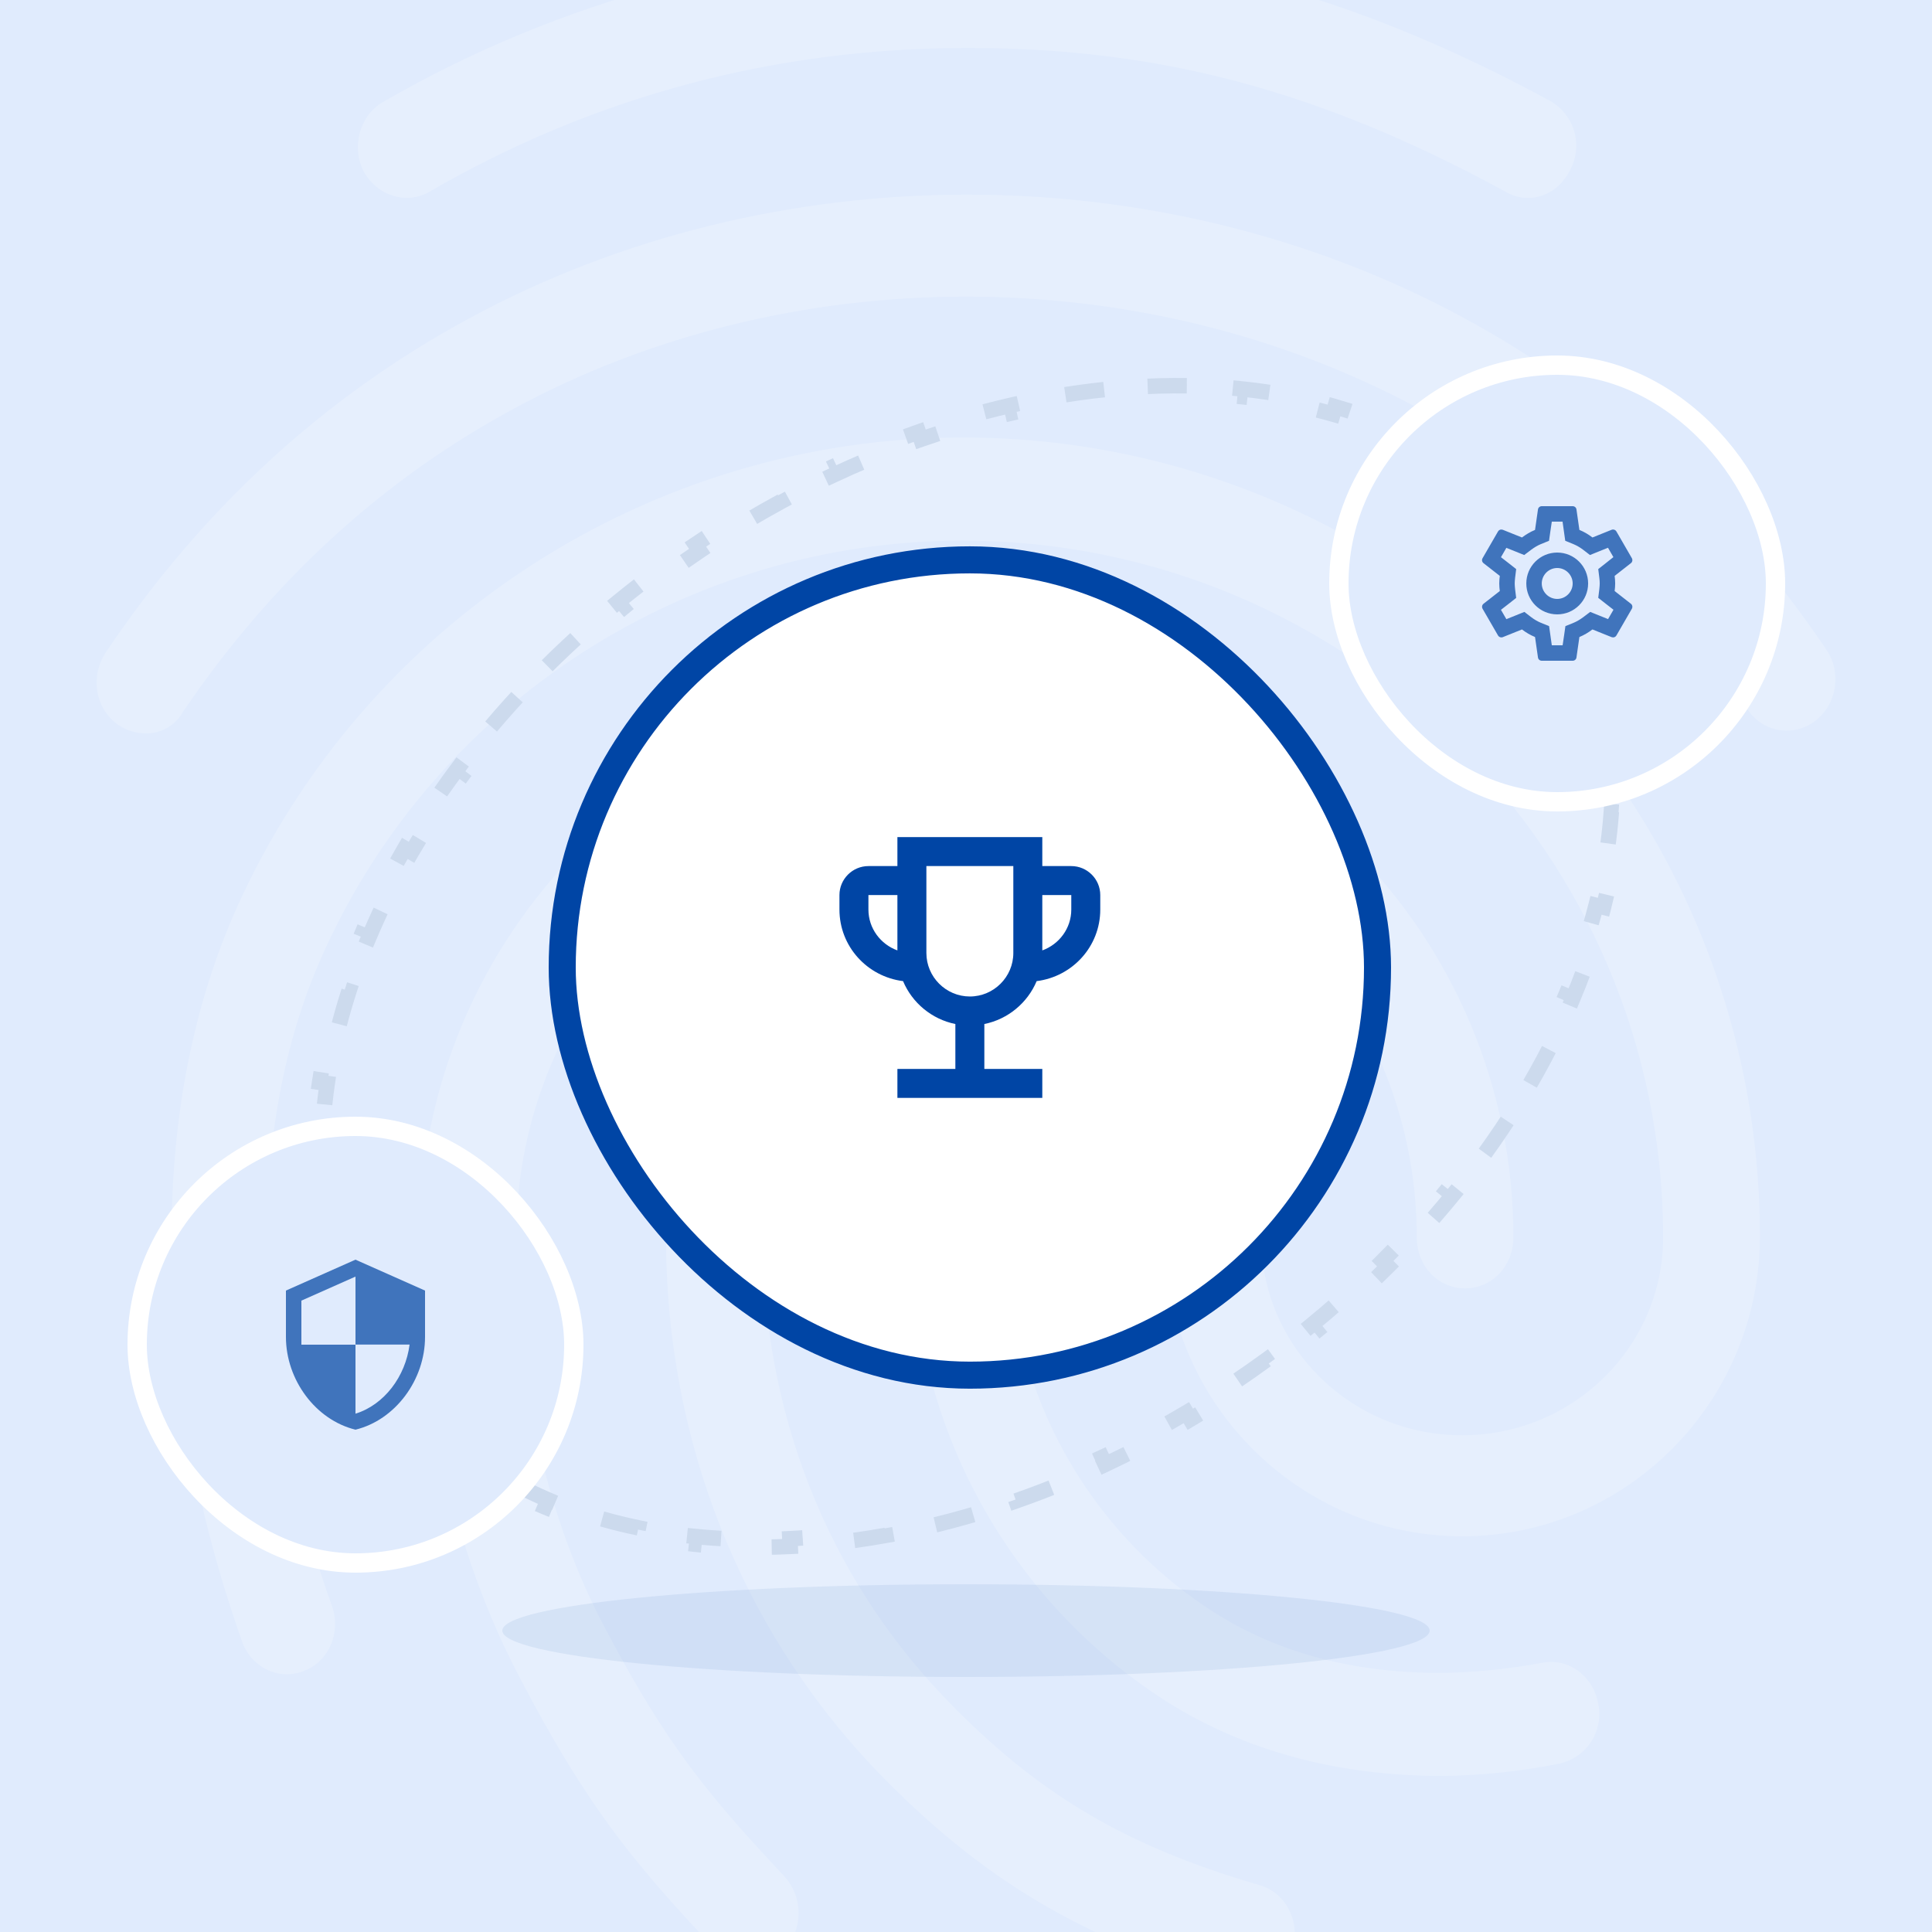 <svg width="500" height="500" viewBox="0 0 500 500" fill="none" xmlns="http://www.w3.org/2000/svg">
<rect x="0" y="0" width="500" height="500" fill="#333333" stroke="none"/>
<g clip-path="url(#clip0_1589_58)">
<rect width="500" height="500" fill="#E0EBFD"/>
<path opacity="0.2" d="M395.433 51.225C393.406 51.224 391.417 50.672 389.679 49.629C341.671 23.494 300.183 12.407 250.401 12.407C200.859 12.407 153.881 24.811 111.123 49.629C105.122 53.061 97.619 50.683 94.119 44.352C90.867 38.014 93.12 29.824 99.121 26.4C145.09 -0.179 197.288 -14.119 250.401 -13.999C303.659 -13.999 350.173 -1.587 401.186 26.128C404.182 27.826 406.402 30.617 407.381 33.916C408.36 37.214 408.021 40.763 406.436 43.818C404.159 48.551 399.907 51.225 395.433 51.225ZM37.585 189.793C34.976 189.766 32.44 188.929 30.329 187.398C24.576 183.167 23.329 174.985 27.332 168.911C52.104 131.952 83.595 102.912 121.096 82.58C199.612 39.81 300.135 39.547 378.908 82.317C416.408 102.672 447.916 131.449 472.671 168.144C476.666 173.956 475.428 182.401 469.674 186.624C468.342 187.636 466.812 188.36 465.183 188.75C463.555 189.139 461.863 189.185 460.216 188.884C458.568 188.584 457.002 187.944 455.616 187.005C454.23 186.066 453.055 184.849 452.167 183.431C429.665 150.208 401.162 124.057 367.401 105.841C295.637 67.031 203.863 67.031 132.354 106.105C98.346 124.584 69.835 151.006 47.333 184.253C46.375 185.982 44.958 187.414 43.238 188.392C41.519 189.369 39.562 189.854 37.585 189.793ZM193.867 508.452C192.199 508.467 190.548 508.117 189.03 507.428C187.512 506.739 186.163 505.726 185.077 504.461C163.326 481.495 151.572 466.712 134.824 434.766C117.596 402.326 108.566 362.717 108.566 320.234C108.566 241.806 172.108 177.915 250.13 177.915C328.151 177.915 391.661 241.806 391.661 320.234C391.661 327.626 386.155 333.429 379.156 333.429C372.156 333.429 366.666 327.61 366.666 320.234C366.666 256.374 314.407 204.329 250.146 204.329C185.884 204.329 133.601 256.326 133.601 320.234C133.601 358.246 141.592 393.361 156.854 421.875C172.835 452.208 183.863 465.171 203.12 485.734C205.413 488.319 206.679 491.652 206.679 495.106C206.679 498.559 205.413 501.893 203.12 504.477C200.675 506.96 197.353 508.387 193.867 508.452ZM373.155 459.616C343.397 459.616 317.14 451.689 295.645 436.115C277.235 422.899 262.236 405.498 251.887 385.349C241.537 365.2 236.133 342.881 236.122 320.234C236.122 312.842 241.627 307.031 248.627 307.031C255.627 307.031 261.133 312.842 261.133 320.234C261.129 338.629 265.529 356.757 273.967 373.107C282.405 389.457 294.635 403.553 309.636 414.219C327.392 426.895 348.152 432.962 373.155 432.962C381.88 432.809 390.578 431.925 399.156 430.32C405.909 429.003 412.413 433.752 413.659 441.144C414.308 444.527 413.598 448.028 411.682 450.892C409.767 453.755 406.8 455.751 403.423 456.447C393.456 458.451 383.321 459.512 373.155 459.616ZM322.893 514C321.791 513.954 320.699 513.775 319.641 513.465C279.887 501.851 253.877 486.277 226.621 458.027C191.614 421.308 172.364 372.487 172.364 320.218C172.364 277.448 206.868 242.597 249.378 242.597C291.889 242.597 326.393 277.448 326.393 320.234C326.393 348.484 349.646 371.449 378.404 371.449C407.163 371.449 430.416 348.484 430.416 320.234C430.416 220.701 349.15 139.91 249.131 139.91C178.085 139.894 113.097 181.611 83.843 246.293C74.086 267.678 69.092 292.758 69.092 320.234C69.092 340.821 70.842 373.293 85.873 415.536C88.374 422.401 85.121 430.057 78.625 432.435C72.121 435.077 64.873 431.382 62.644 424.78C50.394 390.192 44.393 355.876 44.393 320.21C44.393 288.528 50.138 259.751 61.389 234.67C94.646 161.008 168.417 113.225 249.171 113.225C362.942 113.225 455.459 205.893 455.459 319.971C455.459 362.733 420.955 397.584 378.444 397.584C335.934 397.584 301.43 362.733 301.43 319.971C301.43 291.721 278.169 268.747 249.418 268.747C220.668 268.747 197.407 291.721 197.407 319.971C197.407 365.111 213.908 407.354 244.168 439.037C267.877 463.838 290.634 477.568 325.913 487.865C332.666 489.709 336.421 497.101 334.703 503.966C333.393 510.041 328.143 514 322.893 514Z" fill="white"/>
<path opacity="0.1" d="M250 410C183.727 410 130 415.372 130 422C130 428.628 183.727 434 250 434C316.273 434 370 428.628 370 422C370 415.372 316.273 410 250 410Z" fill="#4074BC"/>
<path d="M388.869 128.94C392.519 132.307 395.905 135.967 399.002 139.918L397.428 141.152C398.428 142.429 399.398 143.737 400.336 145.077C401.274 146.416 402.172 147.775 403.03 149.152L404.727 148.095C407.381 152.356 409.662 156.79 411.578 161.371L409.733 162.143C410.988 165.142 412.083 168.207 413.022 171.331L414.937 170.755C416.364 175.499 417.435 180.372 418.162 185.348L416.182 185.637C416.65 188.84 416.972 192.089 417.15 195.377L419.147 195.268C419.413 200.177 419.365 205.166 419.011 210.214L417.016 210.074C416.789 213.305 416.435 216.563 415.955 219.841L417.934 220.13C417.222 224.985 416.24 229.879 414.993 234.794L413.055 234.302C412.257 237.447 411.349 240.602 410.332 243.762L412.236 244.375C410.733 249.048 408.997 253.728 407.033 258.398L405.189 257.623C403.929 260.62 402.573 263.615 401.124 266.602L402.924 267.475C400.778 271.898 398.43 276.303 395.885 280.676L394.157 279.67C392.516 282.488 390.793 285.294 388.988 288.082L390.667 289.169C387.991 293.303 385.138 297.399 382.113 301.444L380.511 300.246C378.554 302.863 376.524 305.459 374.422 308.03L375.971 309.296C372.849 313.115 369.57 316.881 366.139 320.581L364.673 319.222C362.448 321.621 360.159 323.993 357.805 326.335L359.216 327.752C355.718 331.233 352.08 334.648 348.307 337.985L346.982 336.487C344.526 338.658 342.013 340.797 339.442 342.901L340.709 344.449C336.889 347.575 332.943 350.623 328.877 353.585L327.699 351.968C326.366 352.939 325.02 353.901 323.66 354.853C322.301 355.805 320.937 356.741 319.568 357.662L320.685 359.321C316.511 362.13 312.297 364.794 308.053 367.315L307.031 365.595C304.175 367.291 301.306 368.922 298.425 370.486L299.38 372.244C294.953 374.648 290.501 376.899 286.033 378.996L285.183 377.185C282.178 378.596 279.166 379.936 276.151 381.205L276.927 383.049C272.276 385.007 267.616 386.8 262.959 388.427L262.3 386.539C259.164 387.635 256.031 388.655 252.903 389.599L253.48 391.513C248.644 392.973 243.82 394.252 239.02 395.353L238.573 393.404C235.335 394.146 232.109 394.806 228.9 395.384L229.254 397.352C224.275 398.248 219.333 398.948 214.442 399.451L214.237 397.462C210.935 397.802 207.657 398.051 204.409 398.21L204.507 400.208C199.447 400.456 194.455 400.487 189.55 400.301L189.625 398.303C186.308 398.177 183.033 397.951 179.804 397.625L179.603 399.615C174.559 399.106 169.624 398.355 164.819 397.363L165.223 395.404C161.979 394.734 158.797 393.953 155.683 393.061L155.132 394.984C150.268 393.59 145.563 391.929 141.041 390L141.826 388.16C138.797 386.868 135.855 385.455 133.005 383.92L132.057 385.681C127.628 383.297 123.416 380.623 119.446 377.66L120.642 376.057C118.028 374.107 115.523 372.029 113.133 369.824L111.777 371.294C108.127 367.926 104.741 364.267 101.644 360.316L103.219 359.082C102.218 357.805 101.248 356.497 100.31 355.157C99.372 353.817 98.474 352.459 97.617 351.081L95.919 352.139C93.265 347.878 90.984 343.444 89.068 338.863L90.913 338.091C89.659 335.091 88.563 332.026 87.624 328.903L85.709 329.479C84.282 324.735 83.211 319.862 82.485 314.885L84.464 314.597C83.996 311.394 83.675 308.145 83.496 304.857L81.499 304.965C81.233 300.057 81.281 295.067 81.635 290.02L83.63 290.16C83.857 286.928 84.212 283.671 84.692 280.393L82.713 280.103C83.424 275.248 84.406 270.354 85.653 265.44L87.591 265.932C88.389 262.786 89.297 259.631 90.314 256.472L88.41 255.859C89.913 251.186 91.65 246.506 93.613 241.836L95.457 242.611C96.717 239.613 98.073 236.619 99.522 233.631L97.722 232.759C99.868 228.335 102.216 223.93 104.761 219.558L106.49 220.564C108.13 217.746 109.853 214.94 111.658 212.152L109.979 211.065C112.655 206.931 115.508 202.835 118.534 198.79L120.135 199.987C122.092 197.371 124.122 194.775 126.224 192.203L124.675 190.938C127.797 187.118 131.076 183.353 134.507 179.652L135.974 181.012C138.198 178.613 140.488 176.241 142.841 173.899L141.43 172.481C144.928 169 148.566 165.586 152.34 162.249L153.665 163.747C156.12 161.575 158.633 159.436 161.204 157.333L159.938 155.785C163.758 152.659 167.703 149.61 171.77 146.649L172.947 148.265C174.28 147.294 175.627 146.333 176.986 145.381C178.346 144.429 179.71 143.493 181.078 142.572L179.962 140.913C184.136 138.104 188.35 135.44 192.594 132.919L193.615 134.639C196.471 132.942 199.341 131.312 202.221 129.747L201.266 127.99C205.693 125.585 210.145 123.335 214.613 121.238L215.463 123.049C218.468 121.638 221.48 120.298 224.496 119.028L223.719 117.185C228.37 115.227 233.03 113.434 237.687 111.806L238.347 113.694C241.482 112.599 244.615 111.579 247.744 110.635L247.166 108.72C252.002 107.261 256.827 105.981 261.626 104.881L262.073 106.83C265.311 106.087 268.537 105.428 271.747 104.85L271.392 102.882C276.371 101.986 281.314 101.286 286.204 100.782L286.409 102.772C289.712 102.432 292.989 102.182 296.237 102.023L296.139 100.026C301.2 99.778 306.191 99.747 311.097 99.932L311.021 101.931C314.338 102.057 317.613 102.282 320.842 102.608L321.043 100.619C326.087 101.128 331.022 101.879 335.827 102.871L335.423 104.829C338.667 105.499 341.849 106.28 344.963 107.173L345.514 105.25C350.379 106.643 355.083 108.305 359.605 110.234L358.82 112.073C361.849 113.366 364.792 114.779 367.642 116.314L368.59 114.553C373.018 116.937 377.23 119.611 381.201 122.574L380.004 124.176C382.618 126.127 385.124 128.205 387.513 130.41L388.869 128.94Z" stroke="#CCDAED" stroke-width="4" stroke-dasharray="10.13 15.19"/>
<rect x="346.5" y="94.5" width="113" height="113" rx="56.5" fill="#E0EBFD"/>
<rect x="346.5" y="94.5" width="113" height="113" rx="56.5" stroke="white" stroke-width="5"/>
<path d="M417.866 152.96C417.946 152.32 418.006 151.68 418.006 151C418.006 150.32 417.946 149.68 417.866 149.04L422.086 145.74C422.466 145.44 422.566 144.9 422.326 144.46L418.326 137.54C418.146 137.22 417.806 137.04 417.446 137.04C417.326 137.04 417.206 137.06 417.106 137.1L412.126 139.1C411.086 138.3 409.966 137.64 408.746 137.14L407.986 131.84C407.926 131.36 407.506 131 407.006 131H399.006C398.506 131 398.086 131.36 398.026 131.84L397.266 137.14C396.046 137.64 394.926 138.32 393.886 139.1L388.906 137.1C388.786 137.06 388.666 137.04 388.546 137.04C388.206 137.04 387.866 137.22 387.686 137.54L383.686 144.46C383.426 144.9 383.546 145.44 383.926 145.74L388.146 149.04C388.066 149.68 388.006 150.34 388.006 151C388.006 151.66 388.066 152.32 388.146 152.96L383.926 156.26C383.546 156.56 383.446 157.1 383.686 157.54L387.686 164.46C387.866 164.78 388.206 164.96 388.566 164.96C388.686 164.96 388.806 164.94 388.906 164.9L393.886 162.9C394.926 163.7 396.046 164.36 397.266 164.86L398.026 170.16C398.086 170.64 398.506 171 399.006 171H407.006C407.506 171 407.926 170.64 407.986 170.16L408.746 164.86C409.966 164.36 411.086 163.68 412.126 162.9L417.106 164.9C417.226 164.94 417.346 164.96 417.466 164.96C417.806 164.96 418.146 164.78 418.326 164.46L422.326 157.54C422.566 157.1 422.466 156.56 422.086 156.26L417.866 152.96ZM413.906 149.54C413.986 150.16 414.006 150.58 414.006 151C414.006 151.42 413.966 151.86 413.906 152.46L413.626 154.72L415.406 156.12L417.566 157.8L416.166 160.22L413.626 159.2L411.546 158.36L409.746 159.72C408.886 160.36 408.066 160.84 407.246 161.18L405.126 162.04L404.806 164.3L404.406 167H401.606L400.906 162.04L398.786 161.18C397.926 160.82 397.126 160.36 396.326 159.76L394.506 158.36L392.386 159.22L389.846 160.24L388.446 157.82L390.606 156.14L392.386 154.74L392.106 152.48C392.046 151.86 392.006 151.4 392.006 151C392.006 150.6 392.046 150.14 392.106 149.54L392.386 147.28L390.606 145.88L388.446 144.2L389.846 141.78L392.386 142.8L394.466 143.64L396.266 142.28C397.126 141.64 397.946 141.16 398.766 140.82L400.886 139.96L401.206 137.7L401.606 135H404.386L405.086 139.96L407.206 140.82C408.066 141.18 408.866 141.64 409.666 142.24L411.486 143.64L413.606 142.78L416.146 141.76L417.546 144.18L415.406 145.88L413.626 147.28L413.906 149.54ZM403.006 143C398.586 143 395.006 146.58 395.006 151C395.006 155.42 398.586 159 403.006 159C407.426 159 411.006 155.42 411.006 151C411.006 146.58 407.426 143 403.006 143ZM403.006 155C400.806 155 399.006 153.2 399.006 151C399.006 148.8 400.806 147 403.006 147C405.206 147 407.006 148.8 407.006 151C407.006 153.2 405.206 155 403.006 155Z" fill="#4074BC"/>
<rect x="35.5" y="291.5" width="113" height="113" rx="56.5" fill="#E0EBFD"/>
<rect x="35.5" y="291.5" width="113" height="113" rx="56.5" stroke="white" stroke-width="5"/>
<path d="M92 326L74 334V346C74 357.1 81.68 367.48 92 370C102.32 367.48 110 357.1 110 346V334L92 326ZM92 347.98H106C104.94 356.22 99.44 363.56 92 365.86V348H78V336.6L92 330.38V347.98Z" fill="#4074BC"/>
<rect x="209.688" y="210.077" width="81" height="81" rx="40.5" fill="#E0EBFD"/>
<rect x="209.688" y="210.077" width="81" height="81" rx="40.5" stroke="white" stroke-width="3.375"/>
<mask id="mask0_1589_58" style="mask-type:alpha" maskUnits="userSpaceOnUse" x="233" y="233" width="35" height="35">
<rect x="233.312" y="233.702" width="33.75" height="33.75" fill="#D9D9D9"/>
</mask>
<g mask="url(#mask0_1589_58)">
<path d="M233.312 259.015V256.8C233.312 255.792 233.828 254.972 234.859 254.339C235.891 253.706 237.25 253.39 238.938 253.39C239.242 253.39 239.535 253.395 239.816 253.407C240.098 253.419 240.367 253.448 240.625 253.495C240.297 253.987 240.051 254.503 239.887 255.042C239.723 255.581 239.641 256.143 239.641 256.729V259.015H233.312ZM241.75 259.015V256.729C241.75 255.979 241.955 255.294 242.365 254.673C242.775 254.052 243.355 253.507 244.105 253.038C244.855 252.569 245.752 252.218 246.795 251.983C247.838 251.749 248.969 251.632 250.188 251.632C251.43 251.632 252.572 251.749 253.615 251.983C254.658 252.218 255.555 252.569 256.305 253.038C257.055 253.507 257.629 254.052 258.027 254.673C258.426 255.294 258.625 255.979 258.625 256.729V259.015H241.75ZM260.734 259.015V256.729C260.734 256.12 260.658 255.546 260.506 255.007C260.354 254.468 260.125 253.964 259.82 253.495C260.078 253.448 260.342 253.419 260.611 253.407C260.881 253.395 261.156 253.39 261.438 253.39C263.125 253.39 264.484 253.7 265.516 254.321C266.547 254.942 267.063 255.768 267.063 256.8V259.015H260.734ZM244.738 256.202H255.672C255.438 255.733 254.787 255.323 253.721 254.972C252.654 254.62 251.477 254.444 250.188 254.444C248.898 254.444 247.721 254.62 246.654 254.972C245.588 255.323 244.949 255.733 244.738 256.202ZM238.938 251.983C238.164 251.983 237.502 251.708 236.951 251.157C236.4 250.606 236.125 249.944 236.125 249.171C236.125 248.374 236.4 247.706 236.951 247.167C237.502 246.628 238.164 246.358 238.938 246.358C239.734 246.358 240.402 246.628 240.941 247.167C241.48 247.706 241.75 248.374 241.75 249.171C241.75 249.944 241.48 250.606 240.941 251.157C240.402 251.708 239.734 251.983 238.938 251.983ZM261.438 251.983C260.664 251.983 260.002 251.708 259.451 251.157C258.9 250.606 258.625 249.944 258.625 249.171C258.625 248.374 258.9 247.706 259.451 247.167C260.002 246.628 260.664 246.358 261.438 246.358C262.234 246.358 262.902 246.628 263.441 247.167C263.981 247.706 264.25 248.374 264.25 249.171C264.25 249.944 263.981 250.606 263.441 251.157C262.902 251.708 262.234 251.983 261.438 251.983ZM250.188 250.577C249.016 250.577 248.02 250.167 247.199 249.347C246.379 248.526 245.969 247.53 245.969 246.358C245.969 245.163 246.379 244.161 247.199 243.352C248.02 242.544 249.016 242.14 250.188 242.14C251.383 242.14 252.385 242.544 253.193 243.352C254.002 244.161 254.406 245.163 254.406 246.358C254.406 247.53 254.002 248.526 253.193 249.347C252.385 250.167 251.383 250.577 250.188 250.577ZM250.188 247.765C250.586 247.765 250.92 247.63 251.189 247.36C251.459 247.091 251.594 246.757 251.594 246.358C251.594 245.96 251.459 245.626 251.189 245.356C250.92 245.087 250.586 244.952 250.188 244.952C249.789 244.952 249.455 245.087 249.186 245.356C248.916 245.626 248.781 245.96 248.781 246.358C248.781 246.757 248.916 247.091 249.186 247.36C249.455 247.63 249.789 247.765 250.188 247.765Z" fill="#5C7AA2"/>
</g>
<rect x="209.688" y="210.077" width="81" height="81" rx="40.5" fill="#E0EBFD"/>
<rect x="209.688" y="210.077" width="81" height="81" rx="40.5" stroke="white" stroke-width="3.375"/>
<mask id="mask1_1589_58" style="mask-type:alpha" maskUnits="userSpaceOnUse" x="233" y="233" width="35" height="35">
<rect x="233.312" y="233.702" width="33.75" height="33.75" fill="#D9D9D9"/>
</mask>
<g mask="url(#mask1_1589_58)">
<path d="M247.762 250.577C247.105 250.577 246.566 250.331 246.145 249.839C245.723 249.347 245.57 248.772 245.688 248.116L246.109 245.585C246.297 244.577 246.772 243.751 247.533 243.106C248.295 242.462 249.18 242.14 250.188 242.14C251.219 242.14 252.115 242.462 252.877 243.106C253.639 243.751 254.113 244.577 254.301 245.585L254.723 248.116C254.84 248.772 254.688 249.347 254.266 249.839C253.844 250.331 253.305 250.577 252.648 250.577H247.762ZM248.605 247.765H251.805L251.523 246.042C251.477 245.714 251.324 245.45 251.066 245.251C250.809 245.052 250.516 244.952 250.188 244.952C249.859 244.952 249.572 245.052 249.326 245.251C249.08 245.45 248.934 245.714 248.887 246.042L248.605 247.765ZM237.672 251.948C237.133 251.972 236.67 251.866 236.283 251.632C235.896 251.397 235.645 251.034 235.527 250.542C235.48 250.331 235.469 250.12 235.492 249.909C235.516 249.698 235.574 249.499 235.668 249.311C235.668 249.335 235.656 249.288 235.633 249.171C235.586 249.124 235.469 248.843 235.281 248.327C235.234 248.046 235.27 247.776 235.387 247.518C235.504 247.261 235.656 247.038 235.844 246.851L235.914 246.78C235.961 246.335 236.143 245.96 236.459 245.655C236.775 245.351 237.168 245.198 237.637 245.198C237.707 245.198 237.93 245.245 238.305 245.339L238.41 245.304C238.527 245.186 238.68 245.099 238.867 245.04C239.055 244.981 239.254 244.952 239.465 244.952C239.723 244.952 239.951 244.993 240.15 245.075C240.35 245.157 240.508 245.28 240.625 245.444C240.648 245.444 240.666 245.45 240.678 245.462C240.689 245.474 240.707 245.479 240.73 245.479C241.059 245.503 241.346 245.602 241.592 245.778C241.838 245.954 242.02 246.194 242.137 246.499C242.184 246.663 242.201 246.821 242.189 246.974C242.178 247.126 242.148 247.272 242.102 247.413C242.102 247.436 242.113 247.483 242.137 247.554C242.301 247.718 242.43 247.899 242.523 248.099C242.617 248.298 242.664 248.503 242.664 248.714C242.664 248.808 242.594 249.054 242.453 249.452C242.43 249.499 242.43 249.546 242.453 249.593L242.523 250.155C242.523 250.647 242.318 251.069 241.908 251.421C241.498 251.772 241 251.948 240.414 251.948H237.672ZM261.438 251.983C260.664 251.983 260.002 251.708 259.451 251.157C258.9 250.606 258.625 249.944 258.625 249.171C258.625 248.89 258.666 248.626 258.748 248.38C258.83 248.134 258.941 247.893 259.082 247.659L258.098 246.78C257.863 246.593 257.822 246.358 257.975 246.077C258.127 245.796 258.344 245.655 258.625 245.655H261.438C262.211 245.655 262.873 245.931 263.424 246.481C263.975 247.032 264.25 247.694 264.25 248.468V249.171C264.25 249.944 263.975 250.606 263.424 251.157C262.873 251.708 262.211 251.983 261.438 251.983ZM233.312 259.015V256.8C233.312 255.768 233.834 254.942 234.877 254.321C235.92 253.7 237.273 253.39 238.938 253.39C239.242 253.39 239.535 253.395 239.816 253.407C240.098 253.419 240.367 253.448 240.625 253.495C240.297 253.964 240.051 254.468 239.887 255.007C239.723 255.546 239.641 256.12 239.641 256.729V259.015H233.312ZM241.75 259.015V256.729C241.75 255.206 242.529 253.976 244.088 253.038C245.647 252.101 247.68 251.632 250.188 251.632C252.719 251.632 254.758 252.101 256.305 253.038C257.852 253.976 258.625 255.206 258.625 256.729V259.015H241.75ZM261.438 253.39C263.125 253.39 264.484 253.7 265.516 254.321C266.547 254.942 267.063 255.768 267.063 256.8V259.015H260.734V256.729C260.734 256.12 260.658 255.546 260.506 255.007C260.354 254.468 260.125 253.964 259.82 253.495C260.078 253.448 260.342 253.419 260.611 253.407C260.881 253.395 261.156 253.39 261.438 253.39ZM250.188 254.444C248.852 254.444 247.656 254.62 246.602 254.972C245.547 255.323 244.926 255.733 244.738 256.202H255.672C255.461 255.733 254.834 255.323 253.791 254.972C252.748 254.62 251.547 254.444 250.188 254.444Z" fill="#5C7AA2"/>
</g>
<rect x="145.5" y="144.89" width="211" height="211" rx="105.5" fill="white"/>
<rect x="145.5" y="144.89" width="211" height="211" rx="105.5" stroke="#0045A5" stroke-width="7"/>
<path d="M277.248 224.14H269.748V216.64H232.248V224.14H224.748C220.623 224.14 217.248 227.515 217.248 231.64V235.39C217.248 244.952 224.448 252.752 233.711 253.915C236.073 259.54 241.136 263.777 247.248 265.015V276.64H232.248V284.14H269.748V276.64H254.748V265.015C260.861 263.777 265.923 259.54 268.286 253.915C277.548 252.752 284.748 244.952 284.748 235.39V231.64C284.748 227.515 281.373 224.14 277.248 224.14ZM224.748 235.39V231.64H232.248V245.965C227.898 244.39 224.748 240.265 224.748 235.39ZM250.998 257.89C244.811 257.89 239.748 252.827 239.748 246.64V224.14H262.248V246.64C262.248 252.827 257.186 257.89 250.998 257.89ZM277.248 235.39C277.248 240.265 274.098 244.39 269.748 245.965V231.64H277.248V235.39Z" fill="#0045A5"/>
</g>
<defs>
<clipPath id="clip0_1589_58">
<rect width="500" height="500" fill="white"/>
</clipPath>
</defs>
</svg>
